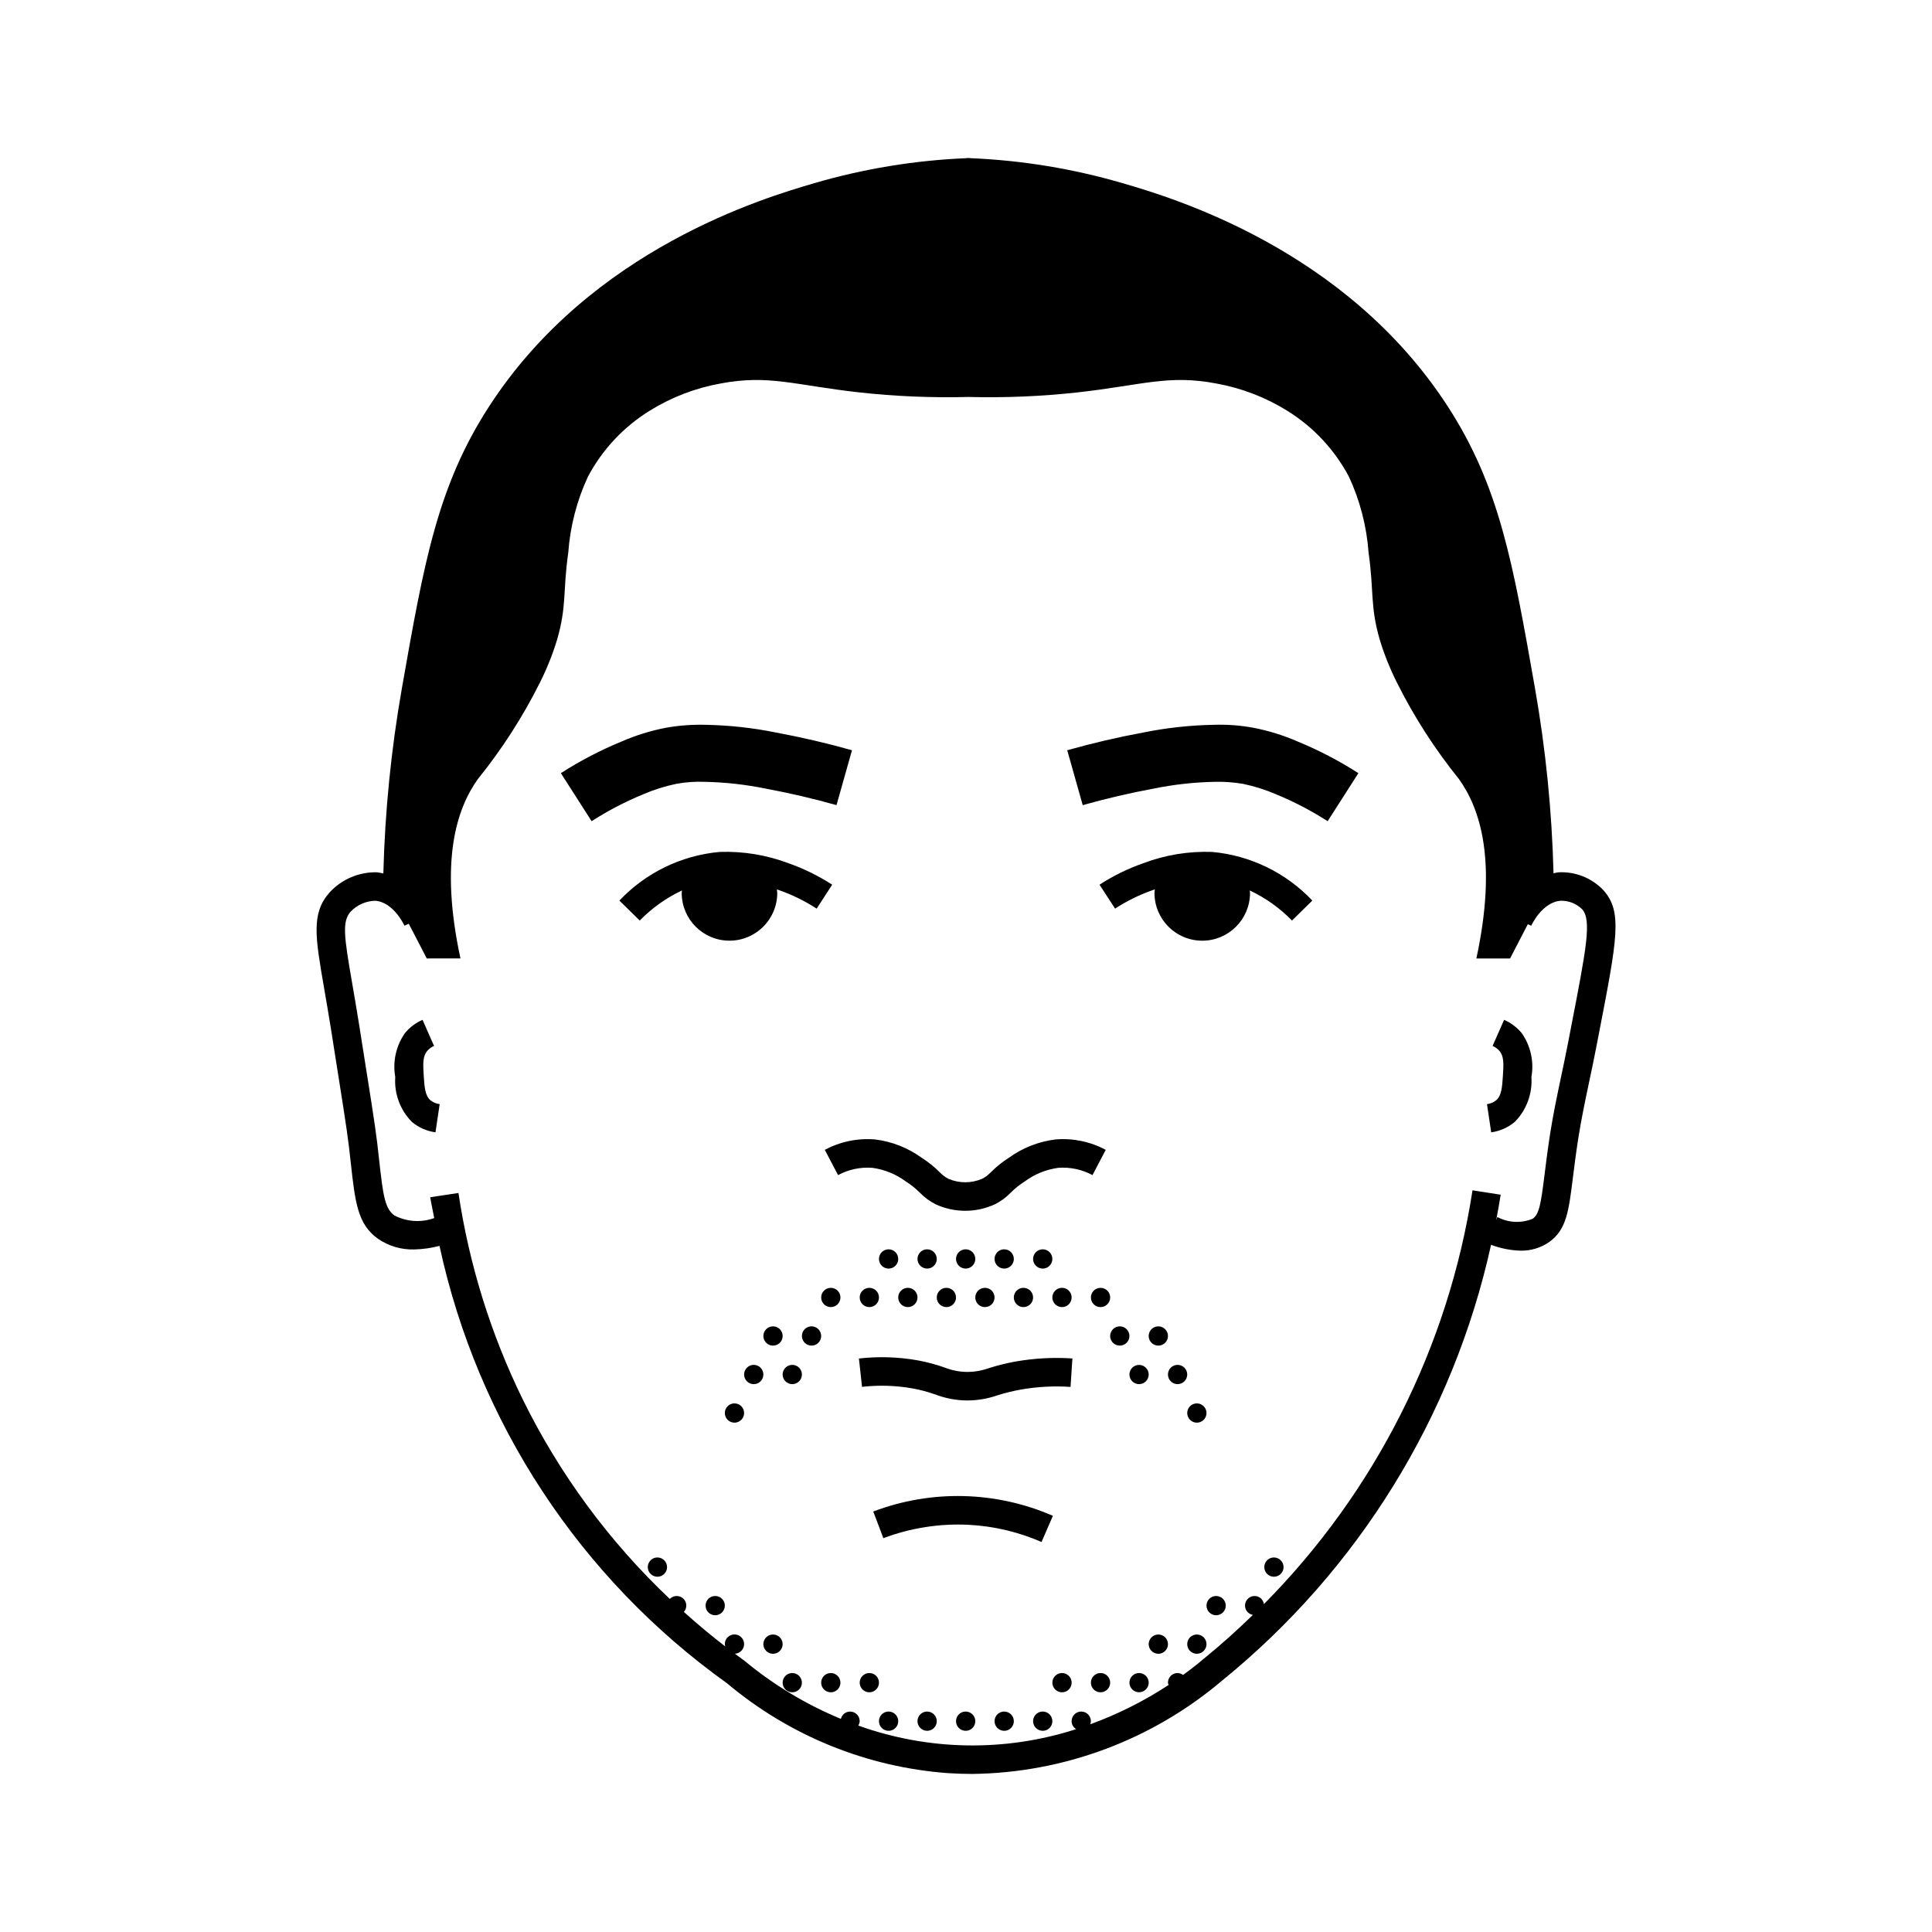 <?xml version="1.0" encoding="UTF-8"?>
<!-- Uploaded to: ICON Repo, www.iconrepo.com, Generator: ICON Repo Mixer Tools -->
<svg fill="#000000" width="800px" height="800px" version="1.1" viewBox="144 144 512 512" xmlns="http://www.w3.org/2000/svg">
 <path d="m337.32 393.29c-6.992 0-12.66-5.664-12.66-12.656 0-0.242 0.059-0.426 0.07-0.652v-0.004c-4.18 1.969-7.969 4.668-11.191 7.977l-5.391-5.289c6.984-7.394 16.43-11.98 26.562-12.895 6.234-0.219 12.449 0.805 18.289 3.008 4.059 1.43 7.93 3.332 11.539 5.676l-4.113 6.344v-0.004c-3.102-2.016-6.434-3.656-9.926-4.883l-0.621-0.215c0.027 0.32 0.102 0.594 0.102 0.938 0 6.992-5.668 12.656-12.66 12.656zm-14.094-41.566c2.519-0.461 5.078-0.637 7.637-0.527 5.422 0.113 10.816 0.723 16.129 1.812 6.231 1.152 12.516 2.617 18.691 4.363l4.102-14.547c-6.617-1.867-13.363-3.438-20.043-4.676v-0.004c-6.176-1.258-12.453-1.945-18.754-2.062-3.496-0.094-6.988 0.16-10.434 0.766-4.078 0.781-8.059 2.016-11.867 3.676-5.59 2.301-10.965 5.106-16.051 8.371l8.148 12.727-0.004 0.004c4.324-2.777 8.891-5.16 13.641-7.117 2.832-1.227 5.785-2.156 8.805-2.785zm152.84-14.875c-3.441-0.629-6.941-0.887-10.441-0.766-6.297 0.117-12.57 0.809-18.746 2.062-6.676 1.234-13.422 2.809-20.051 4.676l4.106 14.551c6.184-1.742 12.473-3.211 18.691-4.363 5.309-1.09 10.707-1.695 16.125-1.812 2.559-0.078 5.121 0.102 7.644 0.531 3.019 0.625 5.965 1.555 8.797 2.777 4.754 1.961 9.32 4.344 13.648 7.121l8.148-12.727v-0.004c-5.094-3.266-10.469-6.07-16.066-8.375-3.801-1.66-7.781-2.891-11.855-3.672zm-62.984 167.98c-2.352 0.426-4.676 1-6.953 1.723-1.887 0.68-3.875 1.027-5.879 1.023-2.027-0.023-4.027-0.422-5.91-1.168-2.312-0.812-4.68-1.445-7.09-1.891-5.16-0.922-10.422-1.09-15.629-0.496l0.828 7.512h-0.004c4.477-0.512 9.004-0.371 13.438 0.422 2.059 0.379 4.082 0.918 6.055 1.621 2.633 1.004 5.426 1.531 8.242 1.559h0.258c2.684-0.012 5.344-0.469 7.879-1.352 2-0.633 4.039-1.137 6.102-1.512 4.383-0.781 8.844-1.027 13.285-0.723l0.492-7.543c-5.055-0.332-10.129-0.055-15.113 0.824zm154.61-86.746-0.703 3.637c-0.57 2.953-1.191 5.894-1.816 8.836-1.047 4.973-2.137 10.117-2.922 15.18-0.637 4.082-1.059 7.5-1.418 10.375-1.105 8.875-1.711 13.762-6.234 17.004v0.004c-2.246 1.57-4.93 2.383-7.672 2.32-2.66-0.086-5.289-0.609-7.781-1.551-10.023 45.445-35.148 86.156-71.277 115.49-18.516 15.695-41.926 24.445-66.195 24.734-2.102 0-4.238-0.07-6.41-0.211l-0.004 0.004c-21.547-1.578-42.047-9.91-58.586-23.812-38.926-27.828-66.094-69.152-76.203-115.92-2.191 0.574-4.441 0.891-6.703 0.945-3.445 0.102-6.828-0.906-9.66-2.871-5.352-3.859-5.988-9.605-7.144-20.031l-0.492-4.344c-0.527-4.512-1.945-13.418-4.762-31.164-0.656-4.09-1.266-7.633-1.801-10.727-2.375-13.695-3.457-19.949 1.398-25.43v-0.004c3.231-3.543 7.848-5.508 12.641-5.375 0.551 0.07 1.102 0.18 1.641 0.32 0.422-16.496 2.07-32.941 4.93-49.191 5.848-33.199 9.387-53.48 23.16-74.691 27.09-41.719 73.023-55.219 85.922-59.008l0.004-0.004c13.215-3.875 26.852-6.117 40.613-6.68v-0.043c0.133 0.004 0.289 0.016 0.426 0.02 0.137-0.004 0.293-0.016 0.426-0.02v0.043h0.004c13.758 0.562 27.398 2.805 40.613 6.68 12.898 3.789 58.832 17.289 85.922 59.008 13.773 21.211 17.312 41.496 23.16 74.691v0.004c2.859 16.234 4.508 32.656 4.93 49.133 0.434-0.105 0.871-0.195 1.312-0.258 4.469-0.242 8.816 1.488 11.898 4.727 5.086 5.707 3.746 12.586-1.215 38.18zm-4.422-33.148h-0.004c-1.52-1.484-3.578-2.285-5.699-2.223-4.934 0.387-7.75 6.555-7.777 6.621l-0.902-0.402c-1.566 3.023-3.137 6.047-4.703 9.07h-8.93c5.57-25.836 1.035-39.629-4.602-47.52v-0.004c-6.41-7.934-11.941-16.543-16.496-25.672-1.805-3.602-3.305-7.348-4.484-11.203-2.633-9.016-1.512-12.797-2.988-23.156v0.004c-0.504-6.984-2.277-13.82-5.231-20.168-3.809-7.156-9.449-13.176-16.344-17.441-5.746-3.566-12.117-6.012-18.77-7.207-12.727-2.438-19.734 0.461-36.734 2.352-9.617 1.059-19.293 1.465-28.965 1.215-9.668 0.25-19.348-0.156-28.961-1.215-17-1.895-24.008-4.789-36.734-2.352-6.656 1.195-13.023 3.641-18.77 7.207-6.894 4.266-12.535 10.285-16.348 17.441-2.953 6.348-4.723 13.184-5.231 20.168-1.477 10.355-0.355 14.137-2.988 23.156v-0.004c-1.176 3.856-2.676 7.602-4.481 11.203-4.559 9.129-10.09 17.738-16.5 25.672-5.637 7.894-10.168 21.684-4.602 47.52l-8.926 0.004c-1.59-3.062-3.176-6.129-4.766-9.191l-1.148 0.504c-0.031-0.062-2.856-6.262-7.766-6.602-2.449 0.062-4.777 1.09-6.473 2.859-2.328 2.629-1.797 6.41 0.402 19.113 0.543 3.125 1.16 6.707 1.816 10.832 2.84 17.848 4.266 26.805 4.812 31.469l0.496 4.394c1.055 9.535 1.543 12.926 4.051 14.73v0.004c3.266 1.688 7.086 1.938 10.547 0.691-0.332-1.848-0.766-3.664-1.047-5.523l7.469-1.125v-0.004c2.836 18.957 8.562 37.363 16.98 54.582 9.746 19.852 22.961 37.801 39.027 53 0.723-0.746 1.824-0.98 2.785-0.59 0.965 0.391 1.594 1.328 1.59 2.367-0.008 0.613-0.238 1.207-0.652 1.664 3.801 3.414 7.488 6.465 10.988 9.156-0.066-0.199-0.109-0.406-0.125-0.613-0.008-1.027 0.602-1.957 1.539-2.363 0.941-0.406 2.035-0.211 2.777 0.496 0.742 0.711 0.988 1.793 0.625 2.75-0.363 0.961-1.262 1.609-2.289 1.648 0.863 0.641 1.727 1.281 2.559 1.879 7.695 6.383 16.309 11.574 25.547 15.398 0.266-1.133 1.27-1.934 2.43-1.945 0.676 0 1.324 0.27 1.805 0.746 0.48 0.48 0.746 1.129 0.746 1.809-0.023 0.41-0.148 0.805-0.371 1.152 18.613 6.691 38.914 7.023 57.738 0.953-0.746-0.441-1.203-1.242-1.203-2.106 0-1.41 1.141-2.555 2.551-2.555s2.555 1.145 2.555 2.555c-0.008 0.277-0.062 0.555-0.164 0.816 7.301-2.66 14.27-6.156 20.77-10.422-0.09-0.191-0.152-0.395-0.184-0.605 0-1.41 1.141-2.551 2.551-2.551 0.527 0.012 1.035 0.191 1.453 0.508 2.211-1.605 4.086-3.098 5.519-4.32 4.5-3.644 8.816-7.543 12.992-11.594h-0.004c-1.199-0.203-2.082-1.242-2.09-2.457 0-1.41 1.141-2.555 2.551-2.555 1.238 0.012 2.285 0.918 2.469 2.141 29.539-29.801 48.883-68.184 55.27-109.65l7.469 1.168c-0.352 2.246-0.766 4.477-1.184 6.703l0.305-0.793-0.004-0.004c2.902 1.547 6.34 1.715 9.379 0.457 1.742-1.25 2.168-4.008 3.141-11.797 0.363-2.938 0.801-6.43 1.445-10.602 0.816-5.266 1.93-10.516 3-15.586 0.609-2.898 1.227-5.797 1.785-8.707l0.703-3.644c4.184-21.539 5.59-28.797 2.996-31.707zm-143.25 167.71 3.012-6.934c-15.113-6.582-32.199-6.992-47.609-1.145l2.676 7.07c7.25-2.738 14.988-3.941 22.73-3.539 6.617 0.355 13.117 1.898 19.191 4.547zm-163.74-123.72c-0.188-3.031-0.246-4.961 0.895-6.363v-0.004c0.5-0.598 1.137-1.07 1.855-1.375l-3.051-6.91c-1.816 0.781-3.418 1.992-4.672 3.523-2.363 3.379-3.285 7.559-2.562 11.621-0.305 4.406 1.293 8.73 4.387 11.883 1.785 1.504 3.961 2.469 6.273 2.777l1.113-7.473c-0.898-0.105-1.75-0.465-2.457-1.031-1.367-1.184-1.57-3.293-1.781-6.648zm286.32-14.652-3.051 6.91c0.723 0.305 1.363 0.777 1.867 1.379 1.141 1.406 1.078 3.34 0.879 6.387-0.207 3.34-0.41 5.445-1.777 6.621-0.699 0.57-1.551 0.93-2.449 1.035l1.113 7.473c2.312-0.309 4.484-1.273 6.266-2.781 3.098-3.148 4.695-7.473 4.391-11.879 0.727-4.059-0.191-8.238-2.555-11.617-1.254-1.531-2.863-2.742-4.684-3.527zm-95.668-41.492c-4.062 1.422-7.938 3.328-11.547 5.672l4.121 6.336v0.004c3.102-2.019 6.434-3.656 9.926-4.883l0.617-0.215c-0.027 0.316-0.102 0.59-0.102 0.934v0.004c0 6.992 5.668 12.66 12.66 12.66s12.66-5.668 12.66-12.66c0-0.242-0.059-0.426-0.07-0.656 4.18 1.965 7.969 4.668 11.191 7.977l5.391-5.289h0.004c-6.984-7.394-16.434-11.98-26.566-12.895-6.234-0.223-12.453 0.797-18.285 3.012zm14.246 148.24c1.031-0.004 1.961-0.625 2.359-1.578 0.395-0.953 0.176-2.051-0.555-2.781s-1.828-0.945-2.781-0.551c-0.953 0.395-1.574 1.324-1.574 2.356 0 0.68 0.266 1.328 0.746 1.805 0.48 0.48 1.129 0.75 1.805 0.75zm-2.551-12.762c0-1.41-1.145-2.555-2.555-2.555s-2.551 1.145-2.551 2.555 1.141 2.551 2.551 2.551 2.555-1.141 2.555-2.551zm-25.527-20.418c0 1.41 1.141 2.555 2.551 2.555 1.41 0 2.555-1.145 2.555-2.555s-1.145-2.551-2.555-2.551c-1.41 0-2.551 1.141-2.551 2.551zm17.867 12.762c1.031 0 1.961-0.621 2.359-1.574 0.395-0.957 0.176-2.055-0.555-2.781-0.73-0.73-1.828-0.949-2.781-0.555-0.953 0.395-1.574 1.324-1.574 2.359 0 0.676 0.266 1.324 0.746 1.805 0.48 0.477 1.129 0.746 1.805 0.746zm-10.211-5.106c-1.031 0-1.961 0.625-2.356 1.578-0.398 0.953-0.18 2.051 0.551 2.781 0.73 0.727 1.828 0.945 2.781 0.551 0.953-0.395 1.578-1.324 1.578-2.356-0.004-1.41-1.145-2.555-2.555-2.555zm5.106 15.312c0.676 0 1.328-0.27 1.805-0.746 0.48-0.48 0.75-1.129 0.75-1.805-0.008-1.406-1.148-2.543-2.555-2.543s-2.547 1.137-2.551 2.543c0 0.676 0.266 1.324 0.746 1.805 0.48 0.48 1.129 0.746 1.805 0.746zm-25.527-35.727c-1.031 0-1.961 0.621-2.359 1.574-0.395 0.953-0.176 2.051 0.555 2.781 0.73 0.73 1.828 0.949 2.781 0.555s1.574-1.328 1.574-2.359c0-1.41-1.141-2.551-2.551-2.551zm-10.211 0c-1.031 0-1.961 0.621-2.359 1.574-0.395 0.953-0.176 2.051 0.555 2.781 0.73 0.73 1.828 0.949 2.781 0.555 0.953-0.395 1.574-1.328 1.574-2.359 0-1.41-1.141-2.551-2.551-2.551zm15.316 15.312c0.676 0 1.328-0.27 1.805-0.75 0.48-0.477 0.75-1.125 0.75-1.805 0-1.41-1.145-2.551-2.555-2.551-1.41 0-2.555 1.141-2.555 2.551 0 0.68 0.27 1.328 0.75 1.805 0.477 0.48 1.129 0.75 1.805 0.75zm-10.211 0c0.676 0 1.324-0.27 1.805-0.75 0.48-0.477 0.746-1.125 0.746-1.805 0-1.41-1.141-2.551-2.551-2.551s-2.555 1.141-2.555 2.551c0.004 1.41 1.145 2.555 2.555 2.555zm-15.316-15.312c-1.031 0-1.961 0.621-2.359 1.574-0.395 0.953-0.176 2.051 0.555 2.781 0.73 0.73 1.828 0.949 2.781 0.555s1.574-1.328 1.574-2.359c0-1.41-1.141-2.551-2.551-2.551zm-10.211 0c-1.031 0-1.965 0.621-2.359 1.574-0.395 0.953-0.176 2.051 0.555 2.781 0.73 0.73 1.828 0.949 2.781 0.555 0.953-0.395 1.574-1.328 1.574-2.359 0-1.41-1.141-2.551-2.551-2.551zm15.316 15.312c0.676 0 1.324-0.27 1.805-0.75 0.48-0.477 0.746-1.125 0.746-1.805 0-1.41-1.141-2.551-2.551-2.551s-2.555 1.141-2.555 2.551 1.145 2.555 2.555 2.555zm-10.211 0c0.676 0 1.324-0.27 1.805-0.75 0.48-0.477 0.746-1.125 0.746-1.805 0-1.41-1.141-2.551-2.551-2.551-1.41 0-2.555 1.141-2.555 2.551s1.145 2.555 2.555 2.555zm-15.316-15.312c-1.031 0-1.965 0.621-2.359 1.574-0.395 0.953-0.176 2.051 0.555 2.781 0.73 0.73 1.828 0.949 2.781 0.555s1.574-1.328 1.574-2.359c0-1.41-1.141-2.551-2.551-2.551zm5.106 15.312c0.676 0 1.324-0.27 1.805-0.75 0.477-0.477 0.746-1.125 0.746-1.805 0-1.41-1.141-2.551-2.551-2.551-1.41 0-2.555 1.141-2.555 2.551 0 0.68 0.27 1.328 0.75 1.805 0.477 0.48 1.129 0.75 1.805 0.75zm-7.66-2.551v-0.004c0-1.41-1.141-2.551-2.551-2.551s-2.555 1.141-2.555 2.551 1.145 2.555 2.555 2.555 2.551-1.145 2.551-2.555zm-12.766-2.551 0.004-0.004c-0.68 0-1.328 0.27-1.805 0.746-0.48 0.48-0.75 1.129-0.75 1.805 0 1.41 1.145 2.555 2.555 2.555s2.551-1.145 2.551-2.555c0-0.676-0.27-1.324-0.746-1.805-0.48-0.477-1.129-0.746-1.805-0.746zm-10.211 20.418 0.004-0.004c-0.68 0-1.328 0.266-1.805 0.746-0.48 0.477-0.75 1.129-0.75 1.805 0 1.41 1.145 2.555 2.555 2.555 1.41 0 2.551-1.145 2.551-2.555 0-0.676-0.27-1.328-0.746-1.805-0.48-0.48-1.129-0.746-1.805-0.746zm5.106-10.207 0.004-0.008c-1.035 0-1.965 0.625-2.359 1.578-0.395 0.953-0.176 2.051 0.555 2.781s1.828 0.945 2.781 0.551c0.953-0.395 1.574-1.324 1.574-2.356 0-0.68-0.27-1.328-0.746-1.805-0.48-0.48-1.129-0.75-1.805-0.75zm-12.762 2.551v-0.004c0 1.031 0.621 1.961 1.578 2.359 0.953 0.395 2.051 0.176 2.781-0.555 0.73-0.73 0.949-1.828 0.551-2.781-0.395-0.953-1.324-1.578-2.356-1.578-0.68 0-1.328 0.27-1.805 0.75-0.48 0.477-0.75 1.125-0.75 1.805zm-7.66 17.863 0.004-0.004c-1.035 0-1.965 0.621-2.359 1.574-0.395 0.953-0.176 2.051 0.555 2.781 0.73 0.73 1.828 0.949 2.781 0.555s1.574-1.328 1.574-2.359c0-1.41-1.141-2.551-2.551-2.551zm7.66-7.656v-0.004c0-1.41-1.141-2.555-2.551-2.555-1.41 0-2.555 1.145-2.555 2.555s1.145 2.555 2.555 2.555c1.41 0 2.551-1.145 2.551-2.555zm135.3 48.484c-1.031 0-1.961 0.621-2.356 1.574s-0.176 2.051 0.551 2.781c0.73 0.73 1.828 0.949 2.781 0.555 0.957-0.395 1.578-1.328 1.578-2.359 0-1.41-1.145-2.551-2.555-2.551zm-15.316 10.207c-1.41 0-2.551 1.145-2.551 2.551v0.004c0 1.406 1.141 2.551 2.551 2.551 1.41 0 2.555-1.145 2.555-2.551v-0.004c0-0.676-0.27-1.324-0.75-1.805-0.477-0.477-1.129-0.746-1.805-0.746zm-5.106 10.211c-1.031 0-1.961 0.621-2.356 1.574-0.395 0.953-0.176 2.051 0.551 2.781 0.73 0.73 1.828 0.949 2.781 0.551 0.957-0.395 1.578-1.324 1.578-2.356 0-1.41-1.145-2.555-2.555-2.551zm-10.211 0c-1.031 0-1.961 0.621-2.356 1.574-0.395 0.953-0.18 2.051 0.551 2.781 0.73 0.73 1.828 0.949 2.781 0.551 0.953-0.395 1.578-1.324 1.578-2.356 0-1.41-1.145-2.555-2.555-2.551zm-5.106 10.207c-0.676 0-1.324 0.27-1.805 0.746-0.48 0.48-0.746 1.129-0.746 1.805 0.004 1.406 1.145 2.543 2.551 2.543s2.547-1.137 2.555-2.543c0-0.676-0.27-1.324-0.75-1.805-0.477-0.477-1.129-0.746-1.805-0.746zm-10.211 0c-0.676 0-1.324 0.27-1.805 0.746-0.48 0.48-0.746 1.129-0.746 1.805 0 1.41 1.141 2.555 2.551 2.555 1.41 0 2.555-1.145 2.555-2.555 0-0.676-0.27-1.324-0.75-1.805-0.477-0.477-1.129-0.746-1.805-0.746zm-10.211 0c-0.676 0-1.328 0.27-1.805 0.746-0.48 0.48-0.75 1.129-0.75 1.805 0 1.41 1.145 2.555 2.555 2.555 1.41 0 2.555-1.145 2.555-2.555-0.004-0.676-0.27-1.324-0.75-1.805-0.48-0.477-1.129-0.746-1.805-0.746zm-5.106 10.207c-1.031 0-1.961 0.621-2.359 1.574-0.395 0.957-0.176 2.055 0.555 2.781 0.73 0.73 1.828 0.949 2.781 0.555 0.953-0.395 1.574-1.324 1.574-2.359 0-1.406-1.141-2.551-2.551-2.551zm-10.211 0c-1.031 0-1.961 0.621-2.359 1.574-0.395 0.957-0.176 2.055 0.555 2.781 0.73 0.73 1.828 0.949 2.781 0.555 0.953-0.395 1.574-1.324 1.574-2.359 0-1.406-1.141-2.551-2.551-2.551zm-10.211 0c-1.031 0-1.961 0.621-2.359 1.574-0.395 0.957-0.176 2.055 0.555 2.781 0.73 0.73 1.828 0.949 2.781 0.555 0.953-0.395 1.574-1.324 1.574-2.359 0-0.676-0.266-1.324-0.746-1.805-0.48-0.477-1.129-0.746-1.805-0.746zm-10.211 0c-1.031 0-1.965 0.621-2.359 1.574-0.395 0.957-0.176 2.055 0.555 2.781 0.73 0.73 1.828 0.949 2.781 0.555 0.953-0.395 1.574-1.324 1.574-2.359 0-0.676-0.266-1.324-0.746-1.805-0.48-0.477-1.129-0.746-1.805-0.746zm-10.211 0c-1.031 0-1.965 0.621-2.359 1.574-0.395 0.957-0.176 2.055 0.555 2.781 0.73 0.73 1.828 0.949 2.781 0.555 0.953-0.395 1.574-1.324 1.574-2.359 0-1.406-1.141-2.551-2.551-2.551zm-2.555-7.656c0-1.41-1.141-2.551-2.551-2.551s-2.555 1.141-2.555 2.551c0 1.41 1.145 2.555 2.555 2.555s2.551-1.145 2.551-2.555zm-12.766-2.551h0.004c-0.68 0-1.328 0.27-1.805 0.746-0.48 0.48-0.75 1.129-0.75 1.805 0 1.41 1.145 2.555 2.555 2.555s2.551-1.145 2.551-2.555c0-0.676-0.27-1.324-0.746-1.805-0.48-0.477-1.129-0.746-1.805-0.746zm-10.211 0h0.004c-0.68 0-1.328 0.27-1.805 0.746-0.48 0.48-0.75 1.129-0.75 1.805 0 1.41 1.145 2.555 2.555 2.555 1.41 0 2.551-1.145 2.551-2.555 0-0.676-0.27-1.324-0.746-1.805-0.48-0.477-1.129-0.746-1.805-0.746zm-5.106-10.207h0.004c-1.031 0-1.965 0.621-2.359 1.574s-0.176 2.051 0.555 2.781c0.73 0.73 1.828 0.949 2.781 0.551 0.953-0.395 1.574-1.324 1.574-2.356 0-1.41-1.141-2.551-2.551-2.551zm-15.312-10.211c-1.41 0-2.555 1.145-2.555 2.551v0.004c0 1.406 1.145 2.551 2.555 2.551s2.551-1.145 2.551-2.551v-0.004c0-0.676-0.27-1.324-0.746-1.801-0.48-0.48-1.129-0.75-1.805-0.75zm-15.316-10.207c-1.035 0-1.965 0.621-2.359 1.574-0.395 0.957-0.176 2.055 0.555 2.781 0.73 0.73 1.828 0.949 2.781 0.555 0.953-0.395 1.574-1.328 1.574-2.359 0-1.41-1.145-2.551-2.551-2.551zm118.81-108.02c-4.078-2.188-8.703-3.144-13.312-2.762-4.473 0.551-8.73 2.223-12.379 4.867-1.707 1.086-3.285 2.356-4.715 3.785-0.367 0.371-0.754 0.723-1.164 1.047-0.387 0.277-0.793 0.527-1.219 0.746-2.832 1.207-6.035 1.207-8.867 0.004-0.414-0.215-0.812-0.461-1.191-0.73-0.426-0.332-0.824-0.691-1.203-1.074-1.438-1.438-3.031-2.711-4.746-3.801-3.637-2.633-7.883-4.301-12.34-4.844-4.609-0.383-9.234 0.574-13.312 2.762l3.512 6.691v-0.004c2.785-1.5 5.941-2.172 9.094-1.926 3.246 0.449 6.328 1.711 8.953 3.676 1.297 0.816 2.496 1.777 3.578 2.863 0.609 0.617 1.262 1.188 1.949 1.715 0.711 0.516 1.457 0.977 2.238 1.387 5.012 2.328 10.797 2.328 15.809-0.004 0.781-0.41 1.535-0.875 2.25-1.391 0.68-0.523 1.324-1.094 1.93-1.703 1.09-1.098 2.305-2.07 3.613-2.894 2.617-1.949 5.684-3.203 8.918-3.648 3.152-0.242 6.309 0.426 9.094 1.926z"/>
</svg>